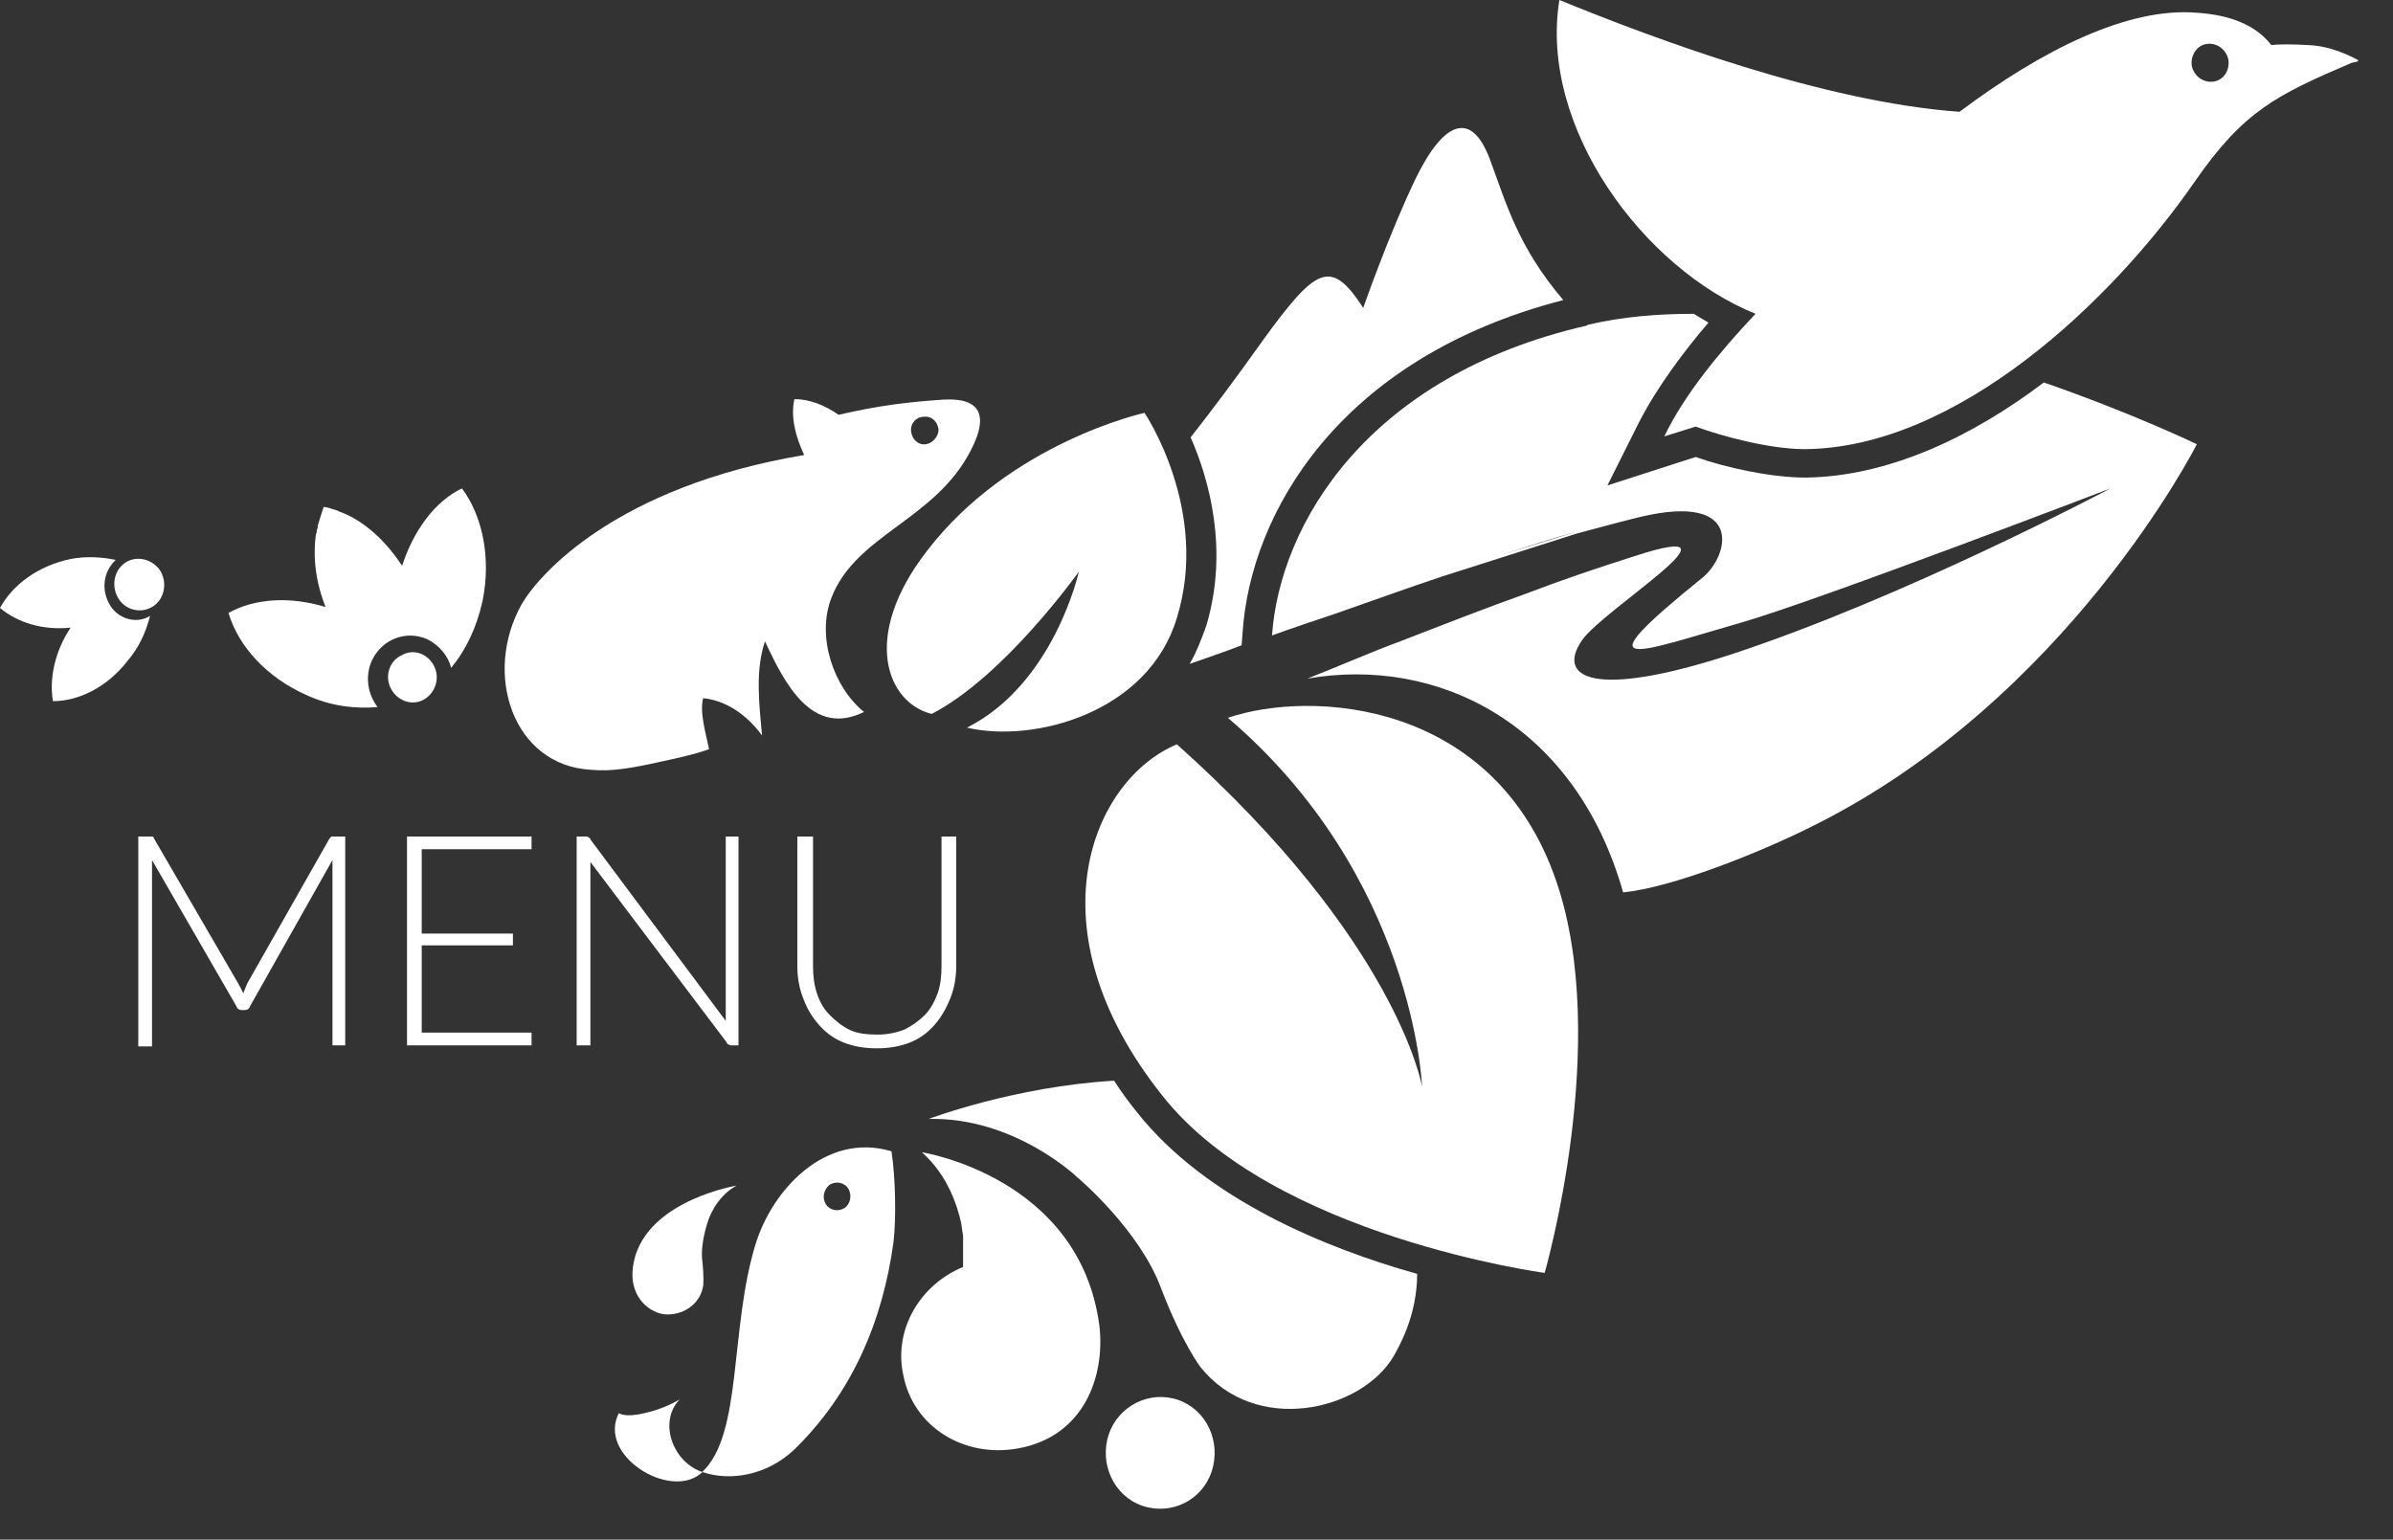 <?xml version="1.0" encoding="utf-8"?>
<!-- Generator: Adobe Illustrator 19.2.1, SVG Export Plug-In . SVG Version: 6.00 Build 0)  -->
<svg version="1.1" id="Calque_2" xmlns="http://www.w3.org/2000/svg" xmlns:xlink="http://www.w3.org/1999/xlink" x="0px" y="0px"
	 viewBox="0 0 244 157" style="enable-background:new 0 0 244 157;" xml:space="preserve">
<rect x="0" y="0" width="244" height="157" fill="#333333" stroke="none"/>
<style type="text/css">
	.st0{fill:#5E5E5E;}
	.st1{fill:#FFFFFF;}
</style>
<g>
	<path class="st0" d="M153.5,58.1L153.5,58.1l-0.4-1.3l0,0L153.5,58.1z M153,56.6L153,56.6L153,56.6L153,56.6z M153,56.6L153,56.6
		L153,56.6L153,56.6z M160.8,54.3l0.3,1L160.8,54.3L160.8,54.3z"/>
	<path class="st1" d="M155.7,60.5C155.7,60.5,155.7,60.5,155.7,60.5C155.7,60.5,155.7,60.5,155.7,60.5L155.7,60.5z"/>
	<path class="st1" d="M69.3,142.7c0,0-1.6,1-3.6,1.4c-2,0.5-2.6,0-2.6,0c-2.2,4.3,5.1,8.8,8.3,6.2c0.1-0.1,0.2-0.1,0.2-0.2
		C68.6,149.1,67.1,145,69.3,142.7"/>
	<path class="st1" d="M77,127c-2.6,8.6-1.3,19.3-5.4,23.1c2.9,1,6.6,0.3,9.3-2.2c6-5.8,9.1-13.2,10.2-21.2c0.3-2.5,0.2-6.7-0.2-9.3
		C84.2,115.4,78.7,121.3,77,127 M86.1,123.2c-0.7,0.4-1.5,0.2-1.9-0.4c-0.4-0.7-0.2-1.5,0.4-2c0.7-0.4,1.5-0.2,1.9,0.4
		C86.9,121.9,86.7,122.8,86.1,123.2"/>
	<path class="st1" d="M112.9,146.8c-0.7,3.1,1.1,6.2,4.1,6.9c3,0.7,6-1.1,6.7-4.2c0.7-3.1-1.1-6.2-4.1-6.9
		C116.6,141.9,113.6,143.8,112.9,146.8"/>
	<path class="st1" d="M98.2,129.2c0-1.2,0-2.1,0-2.7c0-0.1,0-0.2,0-0.2s0-0.1,0-0.2c0,0,0-0.1,0-0.1s-0.1-0.5-0.2-1.3
		c-0.4-1.8-1.4-4.9-4-7.2c0,0,16.1,2.5,18.1,17.7c0,0.1,0-0.1,0,0c0.6,5.2-1.6,11.3-8.3,12.5c-5.5,1-10.7-2.2-11.7-7.5
		C91.1,135.6,93.8,131,98.2,129.2"/>
	<path class="st1" d="M75.1,120.9c0,0-8.5,1.4-10.3,7.1c-1.2,4,1.4,5.5,1.9,5.7c1.6,0.9,4.6,0,5-2.6c0,0,0.1-0.9-0.1-2.6
		c-0.2-1.8,0.6-4,0.6-4S72.9,122.1,75.1,120.9"/>
	<path class="st1" d="M116,113.5c-0.9-1.1-1.7-2.2-2.4-3.3c-10.2,0.6-18.9,3.9-18.9,3.9c8.8-0.2,15.2,6,15.2,6s6.3,5.3,8.5,11.3
		c2.1,5.5,4,8,4,8c5.6,7,16.4,4.5,19.7-1.1c0.5-0.9,2.4-4.1,2.4-8.4C135.2,127.3,123,122.3,116,113.5z"/>
	<path class="st1" d="M16.4,58.3c0.7,1.3,0.3,2.9-0.9,3.6c-1.2,0.7-2.8,0.3-3.5-1c-0.7-1.3-0.3-2.9,0.9-3.6
		C14.1,56.6,15.7,57.1,16.4,58.3"/>
	<path class="st1" d="M11.1,61.5c-0.8-1.5-0.5-3.3,0.7-4.4c-1.4-0.3-3-0.4-4.6-0.1C3.9,57.7,1.3,59.6,0,62c1.8,1.5,4.4,2.3,7.2,2
		c-1.6,2.4-2.2,5.2-1.8,7.5c2.6,0,5.5-1.4,7.6-4.1c1.2-1.4,1.9-3,2.3-4.6C13.9,63.7,11.9,63.1,11.1,61.5"/>
	<path class="st1" d="M41,57.7c-1.7-2.6-3.9-4.6-6.3-5.5c0,0-0.1,0-0.2-0.1c-0.1,0-0.2-0.1-0.3-0.1c-0.4-0.1-0.8-0.3-1.2-0.3v0
		c0,0,0,0,0,0c-0.2,0.6-0.4,1.2-0.6,1.9c0,0,0,0.1,0,0.1c0,0.2-0.1,0.3-0.1,0.4c0,0.1,0,0.3-0.1,0.4c0,0,0,0,0,0.1
		c-0.3,2.3,0,4.8,1,7.3c-3.6-1.1-7.2-0.9-9.9,0.6c1,3.4,3.9,6.6,8,8.4c2.4,1.1,4.9,1.4,7.2,1.2c-1-1.3-1.3-3.1-0.6-4.7
		c1-2.2,3.5-3.2,5.7-2.2c1.2,0.6,2.1,1.7,2.4,2.9c1.5-1.8,2.6-4.1,3.2-6.8c0.9-4.4,0-8.7-2.1-11.5C44.4,51.1,42.2,54,41,57.7"/>
	<path class="st1" d="M44.3,68c0.6,1.3,0,2.8-1.2,3.4c-1.2,0.6-2.7,0-3.3-1.3c-0.6-1.3,0-2.8,1.2-3.3C42.2,66.1,43.7,66.7,44.3,68"
		/>
	<path class="st1" d="M94.4,45.3c-0.8,0.1-1.4-0.5-1.5-1.3c-0.1-0.8,0.5-1.5,1.3-1.5c0.8-0.1,1.4,0.5,1.5,1.3
		C95.7,44.5,95.1,45.2,94.4,45.3 M95.5,40.8c-2.7,0.2-5.7,0.5-10,1.5c-1.4-1-3-1.6-4.5-1.6c-0.4,1.8,0.1,3.8,1,5.7
		c-19.1,3.2-27,12.1-28.8,15.2c-4,7.1-0.9,16.5,7.1,16.9c2.1,0.2,4.3-0.2,7.4-0.9c1.4-0.3,3.2-0.7,4.6-1.2c-0.3-1.5-1-3.8-0.6-5.2
		c2.2,0.2,4.4,1.6,6,3.8c-0.3-3.3-0.7-6.6,0.3-9.6c2,4.3,4.8,9.8,10.1,7.2c-3.1-2.5-4.9-7.7-3.3-11.7c2.5-6.4,10.6-7.9,14.2-15
		C102,40.1,96.9,40.7,95.5,40.8"/>
	<path class="st1" d="M121.3,67.7c1.7-0.6,3.5-1.2,5.3-1.9l0.1-1.3c0.8-12.1,9.8-28,32.7-33.9c-4.6-5.4-5.8-9.8-7.5-14.4
		c-1.9-5-4.7-3.8-7.5,1.9c-2.8,5.8-5.4,13.3-5.4,13.3c-3.3-5.1-4.8-4.2-10.3,3.4c-2.7,3.8-5.1,7-7.3,9.8c1.9,4.3,3.9,11.5,1.6,19.2
		C122.5,65.2,122,66.5,121.3,67.7z"/>
	<path class="st1" d="M157.5,129.8c0,0,6.8-23.5,1.2-39.9c-6.3-18.5-25-19.6-33.5-16.7c19,16.2,19.8,37.6,19.8,37.6
		s-2.5-14.8-25-34.9c-8.6,3.6-15.1,18.7-1.5,35.8C129.8,126.1,157.5,129.8,157.5,129.8"/>
	<path class="st1" d="M116.7,42.1c0,0-13.7,3-22.2,14.1c-6.8,8.8-4,15.5,0.5,16.6C102.4,69,110,58.3,110,58.3s-2.5,11.4-11.4,15.9
		c6.8,1.6,18.5-1.5,21.4-11.2C123.4,52,116.7,42.1,116.7,42.1"/>
	<g>
		<path class="st1" d="M147,58.7L147,58.7L147,58.7C147,58.7,147,58.7,147,58.7z"/>
		<path class="st1" d="M184.1,48.7C184.1,48.7,184,48.7,184.1,48.7c-3.5,0-8.1-1-11.2-2.1l-9,2.9l3.2-6.4c1.9-3.7,4.7-7.4,7.1-10.2
			c-0.5-0.3-1-0.6-1.5-0.9c-3.7,0-7.3,0.3-10.7,1.1c-0.1,0-0.1,0-0.2,0.1c0,0,0,0,0,0c-22.3,5.1-31.3,20.2-32.1,31.6
			c2.2-0.8,4.3-1.5,6.4-2.2c4-1.4,7.6-2.7,10.9-3.8l0,0c2.1-0.7,4.2-1.4,6-2l-6,2l13.8-4.4c2.3-0.6,4.4-1.2,6.5-1.7
			c10.6-2.5,9,4,6.3,6.2c-12.5,10.1-6.9,7.7,3.9,4.6c7.7-2.2,37.7-13.7,37.7-13.7S194.1,61,176.3,66.8c-13.9,4.5-17.6,2.3-15-1.5
			c2.2-3.2,17.7-12.6,5.4-8.6c-4.1,1.3-7.6,2.5-11,3.8c0,0,0,0,0,0l0,0c-4.2,1.5-8.3,3.1-13.2,5c-2.7,1-5.9,2.4-9.2,3.7
			c13.2-2.3,27.3,4.5,32.2,21.8c5-0.5,13.8-4,19.2-6.7C210.8,71.4,224,45.3,224,45.3s-6.4-3.1-15.6-6.3
			C201,44.6,192.5,48.6,184.1,48.7z M153,56.6c2.8-0.9,5.3-1.7,7.8-2.4L153,56.6z"/>
	</g>
	<path class="st1" d="M240.4,6.1c0,0,0.1,0,0.1,0C240.4,6.1,240.4,6.1,240.4,6.1c-0.6-0.3-2.6-1.4-5-1.5c-1.7-0.1-3.1-0.1-3.8,0
		c-1.7-2.2-4.5-3.1-7.6-3.3c-7-0.6-15.8,3.8-24.2,10.1c-13.9-1-31-7.4-40.8-11.4c-2.1,13,8.6,27.4,20,32c-3.6,3.8-7.3,8.3-9.3,12.5
		l3.2-1c2.7,1,7.6,2.3,11.1,2.3c15.5-0.1,31.3-15,39.8-27.3c5-7.2,8.3-8.8,16-12.1l0.5-0.1C240.5,6.2,240.5,6.2,240.4,6.1z
		 M225.8,8.3c-1,0.2-2-0.4-2.3-1.5c-0.2-1,0.4-2.1,1.4-2.3c1-0.2,2,0.4,2.3,1.5C227.4,7.1,226.8,8.1,225.8,8.3z"/>
</g>
<g>
	<path class="st1" d="M24.8,101.3c0.1-0.2,0.1-0.3,0.2-0.5c0.1-0.2,0.1-0.3,0.2-0.5l8.4-14.8c0.1-0.1,0.2-0.2,0.2-0.2
		c0.1,0,0.2,0,0.3,0h1.1v21.3h-1.3V88.5c0-0.1,0-0.3,0-0.4c0-0.1,0-0.3,0-0.4l-8.4,14.9c-0.1,0.3-0.3,0.4-0.6,0.4h-0.2
		c-0.3,0-0.5-0.1-0.6-0.4l-8.6-14.9c0,0.3,0,0.6,0,0.8v18.2h-1.4V85.3h1.1c0.1,0,0.3,0,0.3,0c0.1,0,0.2,0.1,0.2,0.2l8.6,14.8
		C24.5,100.7,24.7,101,24.8,101.3z"/>
	<path class="st1" d="M54.2,85.3v1.3H43v8.6h9.3v1.2H43v8.9h11.2l0,1.3H41.5V85.3H54.2z"/>
	<path class="st1" d="M60,85.4c0.1,0,0.2,0.1,0.2,0.2l13.8,18.5c0-0.3,0-0.6,0-0.9V85.3h1.3v21.3h-0.7c-0.1,0-0.2,0-0.3-0.1
		c-0.1,0-0.2-0.1-0.2-0.2L60.2,87.9c0,0.3,0,0.6,0,0.8v17.9h-1.4V85.3h0.8C59.8,85.3,60,85.3,60,85.4z"/>
	<path class="st1" d="M89.5,105.5c1,0,1.9-0.2,2.7-0.5c0.8-0.4,1.5-0.9,2.1-1.5c0.6-0.6,1-1.4,1.3-2.2s0.4-1.8,0.4-2.8V85.3h1.5
		v13.2c0,1.2-0.2,2.3-0.6,3.3c-0.4,1-0.9,1.9-1.6,2.7c-0.7,0.8-1.5,1.4-2.5,1.8c-1,0.4-2.1,0.6-3.4,0.6s-2.4-0.2-3.4-0.6
		c-1-0.4-1.8-1-2.5-1.8c-0.7-0.8-1.2-1.6-1.6-2.7c-0.4-1-0.6-2.1-0.6-3.3V85.3h1.6v13.2c0,1,0.1,1.9,0.4,2.8s0.7,1.6,1.3,2.2
		c0.6,0.6,1.2,1.1,2,1.5S88.4,105.5,89.5,105.5z"/>
</g>
</svg>
